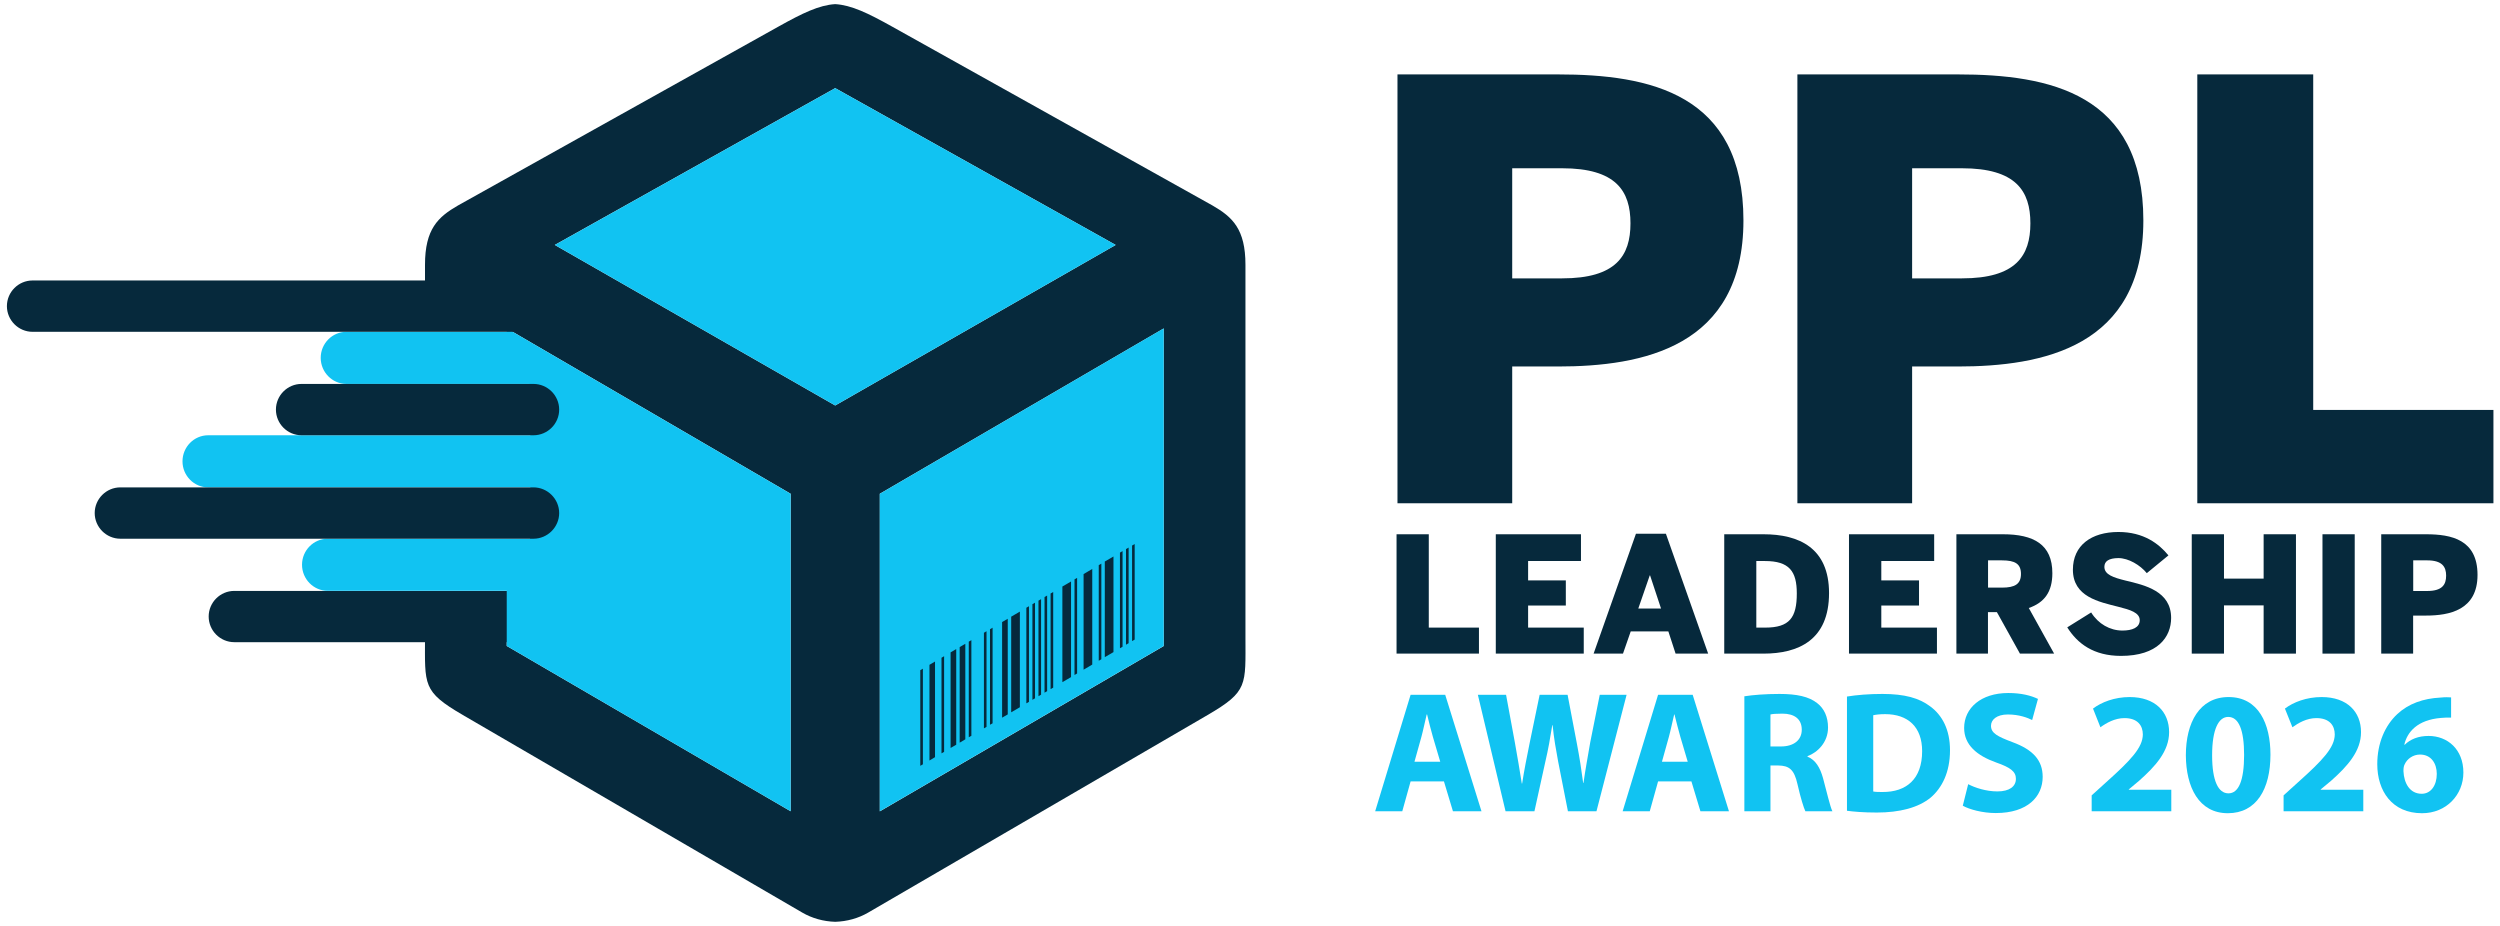 <svg version="1.2" xmlns="http://www.w3.org/2000/svg" viewBox="0 0 297 110" width="297" height="110">
	<style>
		.s0 { fill: #06293c } 
		.s1 { fill: #11c3f2 } 
	</style>
	<g id="&lt;Group&gt;">
		<g id="&lt;Group&gt;">
			<g id="&lt;Group&gt;">
				<path id="&lt;Compound Path&gt;" fill-rule="evenodd" class="s0" d="m166.02 59.79v-50.95h19.07c10.88 0 22.03 2.27 22.03 17.35 0 15.08-12.04 17.35-22.03 17.35h-5.44v16.25zm13.63-26.72h5.93c6.4 0 8.12-2.68 8.12-6.54 0-3.85-1.72-6.54-8.12-6.54h-5.93z"/>
				<path id="&lt;Compound Path&gt;" fill-rule="evenodd" class="s0" d="m213.53 59.79v-50.95h19.07c10.88 0 22.03 2.27 22.03 17.35 0 15.08-12.05 17.35-22.03 17.35h-5.44v16.25zm13.63-26.72h5.92c6.41 0 8.13-2.68 8.13-6.54 0-3.85-1.72-6.54-8.13-6.54h-5.92z"/>
				<path id="&lt;Compound Path&gt;" class="s0" d="m261.04 59.79v-50.95h13.77v39.86h21.41v11.09z"/>
			</g>
			<g id="&lt;Group&gt;">
				<path id="&lt;Compound Path&gt;" class="s0" d="m165.91 77.65v-14.18h3.83v11.09h5.96v3.09z"/>
				<path id="&lt;Compound Path&gt;" class="s0" d="m177.7 77.65v-14.18h10.12v3.18h-6.28v2.3h4.48v2.99h-4.48v2.62h6.61v3.09z"/>
				<path id="&lt;Compound Path&gt;" fill-rule="evenodd" class="s0" d="m189.32 77.65l5.03-14.24h3.56l5.02 14.24h-3.87l-0.86-2.64h-4.47l-0.92 2.64zm5.31-5.36h2.7l-1.3-3.93h-0.04z"/>
				<path id="&lt;Compound Path&gt;" fill-rule="evenodd" class="s0" d="m204.84 77.65v-14.18h4.66c4.21 0 7.79 1.61 7.79 6.99 0 5.58-3.64 7.19-7.79 7.19zm3.81-3.09h1.05c2.9 0 3.76-1.18 3.76-4.06 0-2.62-0.88-3.85-3.79-3.85h-1.02z"/>
				<path id="&lt;Compound Path&gt;" class="s0" d="m219.66 77.65v-14.18h10.12v3.18h-6.28v2.3h4.48v2.99h-4.48v2.62h6.61v3.09z"/>
				<path id="&lt;Compound Path&gt;" fill-rule="evenodd" class="s0" d="m232.42 77.65v-14.18h5.53c3.65 0 5.87 1.21 5.87 4.62 0 2.22-0.94 3.5-2.8 4.14l3.01 5.42h-4.06l-2.74-4.93h-1.06v4.93zm3.76-7.84h1.65c1.57 0 2.26-0.44 2.26-1.63 0-1.19-0.69-1.61-2.26-1.61h-1.65z"/>
				<path id="&lt;Compound Path&gt;" class="s0" d="m245.59 74.53l2.84-1.77c0.84 1.36 2.24 2.15 3.71 2.15 1.17 0 2.06-0.35 2.06-1.23 0-0.9-1.14-1.24-2.53-1.59-2.32-0.59-5.41-1.19-5.41-4.41 0-2.89 2.19-4.48 5.41-4.48 3 0 4.81 1.4 5.94 2.78l-2.57 2.11c-0.79-0.96-2.17-1.79-3.39-1.79q-1.65 0.02-1.65 1.04c0 0.94 1.11 1.28 2.51 1.63 2.32 0.55 5.42 1.26 5.42 4.44 0 2.27-1.59 4.51-5.96 4.51-3.24 0-5.17-1.46-6.38-3.39z"/>
				<path id="&lt;Compound Path&gt;" class="s0" d="m260.38 63.47h3.83v5.27h4.71v-5.27h3.84v14.18h-3.84v-5.73h-4.71v5.73h-3.83z"/>
				<path id="&lt;Compound Path&gt;" class="s0" d="m275.91 77.65v-14.18h3.83v14.18z"/>
				<path id="&lt;Compound Path&gt;" fill-rule="evenodd" class="s0" d="m282.89 77.65v-14.18h5.31c3.03 0 6.13 0.63 6.13 4.83 0 4.19-3.35 4.83-6.13 4.83h-1.52v4.52zm3.8-7.44h1.65c1.78 0 2.26-0.74 2.26-1.82 0-1.07-0.48-1.82-2.26-1.82h-1.65z"/>
			</g>
		</g>
		<g id="&lt;Group&gt;">
			<path id="&lt;Path&gt;" class="s0" d="m66.43 73.24c0 1.68-1.38 3.05-3.05 3.05h-35.55c-1.67 0-3.04-1.37-3.04-3.05 0-1.67 1.37-3.04 3.04-3.04h35.55c1.67 0 3.05 1.37 3.05 3.04z"/>
			<path id="&lt;Compound Path&gt;" fill-rule="evenodd" class="s0" d="m50.49 31.46c0-4.25 1.54-5.68 3.92-7.05 13.39-7.49 24.63-13.74 38.03-21.23 2.93-1.64 4.87-2.57 6.78-2.69 1.93 0.12 3.86 1.05 6.8 2.69 13.39 7.49 24.63 13.74 38.02 21.23 2.38 1.37 3.92 2.8 3.92 7.05 0 15.18 0 29.03 0 44.21 0 5.74 0.33 6.46-4.49 9.27-13.67 7.96-26.66 15.52-40.34 23.48-1.15 0.67-2.51 1.05-3.91 1.09-1.39-0.04-2.75-0.42-3.9-1.09-13.68-7.96-26.67-15.52-40.34-23.48-4.82-2.81-4.49-3.53-4.49-9.27v-4.08h9.71v5.15l33.73 19.64v-37.72l-33.73-19.65v-0.92h-0.03l-9.68-0.02zm48.73-20.99l-33.31 18.63 33.31 19.07 33.32-19.07zm-39.06 44.41h0.03zm44.36 41.51l33.73-19.64v-37.73l-33.73 19.64zm-44.36-35.81h0.03z"/>
			<path id="&lt;Path&gt;" class="s1" d="m66.43 67.09c0 1.71-1.38 3.1-3.05 3.1h-24.45c-1.67 0-3.05-1.39-3.05-3.1 0-1.7 1.37-3.09 3.05-3.09h24.45c1.67 0 3.05 1.39 3.05 3.09z"/>
			<path id="&lt;Path&gt;" class="s1" d="m66.43 54.81c0 1.7-1.38 3.09-3.05 3.09h-38.65c-1.68 0-3.05-1.39-3.05-3.09 0-1.71 1.37-3.1 3.05-3.1h38.65c1.67 0 3.05 1.39 3.05 3.1z"/>
			<path id="&lt;Path&gt;" class="s1" d="m65.15 43.62l0.64-0.55c1.28-1.12-0.74 2.54-2.41 2.54h-22.23c-1.67 0-3.05-1.39-3.05-3.1 0-1.7 1.37-3.09 3.05-3.09h19.05c1.67 0 3.66 5.32 4.95 4.2z"/>
			<path id="&lt;Compound Path&gt;" fill-rule="evenodd" class="s1" d="m63.02 63.42c0 1.56-1.27 2.83-2.82 2.84v10.48l33.73 19.64v-37.72l-33.73-19.65v4.48c1.55 0.02 2.82 1.29 2.82 2.85 0 1.56-1.27 2.83-2.82 2.84q0 0 0.01 0c1.55 0.03 2.81 1.3 2.81 2.85 0 1.56-1.27 2.83-2.82 2.85 1.55 0.01 2.82 1.29 2.82 2.85 0 1.55-1.27 2.83-2.82 2.84 1.55 0.02 2.82 1.29 2.82 2.85zm-2.82-14.24q-0.02 0-0.03 0 0.01 0 0.03 0z"/>
			<path id="&lt;Path&gt;" class="s1" d="m65.91 29.1l33.31 19.07 33.32-19.07-33.32-18.63z"/>
			<path id="&lt;Path&gt;" class="s1" d="m138.25 39.01l-33.73 19.65v37.72l33.73-19.64z"/>
			<path id="&lt;Path&gt;" class="s0" d="m66.43 60.95c0 1.67-1.38 3.05-3.05 3.05h-49.08c-1.68 0-3.05-1.38-3.05-3.05 0-1.67 1.37-3.05 3.05-3.05h49.08c1.67 0 3.05 1.38 3.05 3.05z"/>
			<path id="&lt;Path&gt;" class="s0" d="m66.43 48.66c0 1.68-1.38 3.05-3.05 3.05h-27.56c-1.67 0-3.04-1.37-3.04-3.05 0-1.68 1.37-3.05 3.04-3.05h27.56c1.67 0 3.05 1.37 3.05 3.05z"/>
			<path id="&lt;Path&gt;" class="s0" d="m66.43 36.37c0 1.67-1.38 3.05-3.05 3.05h-59.51c-1.68 0-3.05-1.38-3.05-3.05 0-1.68 1.37-3.05 3.05-3.05h59.51c1.67 0 3.05 1.37 3.05 3.05z"/>
			<g id="&lt;Group&gt;">
				<path id="&lt;Path&gt;" class="s0" d="m109.64 90.8l-0.31 0.18v-11.36l0.31-0.18z"/>
				<path id="&lt;Path&gt;" class="s0" d="m111.08 89.95l-0.66 0.4v-11.37l0.66-0.39z"/>
				<path id="&lt;Path&gt;" class="s0" d="m112.16 89.32l-0.31 0.18v-11.36l0.31-0.18z"/>
				<path id="&lt;Path&gt;" class="s0" d="m114.68 87.83l-0.67 0.4v-11.36l0.67-0.39z"/>
				<path id="&lt;Path&gt;" class="s0" d="m113.6 88.47l-0.67 0.39v-11.36l0.67-0.39z"/>
				<path id="&lt;Path&gt;" class="s0" d="m117.92 85.93l-0.31 0.17v-11.35l0.31-0.18z"/>
				<path id="&lt;Path&gt;" class="s0" d="m117.2 86.35l-0.31 0.18v-11.36l0.31-0.18z"/>
				<path id="&lt;Path&gt;" class="s0" d="m115.4 87.41l-0.31 0.18v-11.36l0.31-0.18z"/>
				<path id="&lt;Path&gt;" class="s0" d="m119.72 84.87l-0.67 0.39v-11.36l0.67-0.39z"/>
				<path id="&lt;Path&gt;" class="s0" d="m121.16 84.02l-1.03 0.6v-11.36l1.03-0.6z"/>
				<path id="&lt;Path&gt;" class="s0" d="m123.68 82.53l-0.31 0.18v-11.35l0.31-0.18z"/>
				<path id="&lt;Path&gt;" class="s0" d="m122.96 82.96l-0.31 0.18v-11.36l0.31-0.18z"/>
				<path id="&lt;Path&gt;" class="s0" d="m125.12 81.69l-0.31 0.18v-11.36l0.31-0.18z"/>
				<path id="&lt;Path&gt;" class="s0" d="m124.4 82.11l-0.31 0.18v-11.36l0.31-0.18z"/>
				<path id="&lt;Path&gt;" class="s0" d="m122.24 83.38l-0.31 0.18v-11.36l0.31-0.18z"/>
				<path id="&lt;Path&gt;" class="s0" d="m127.24 80.44l-1.03 0.6v-11.36l1.03-0.6z"/>
				<path id="&lt;Path&gt;" class="s0" d="m127.96 80.01l-0.31 0.18v-11.36l0.31-0.18z"/>
				<path id="&lt;Path&gt;" class="s0" d="m129.76 78.95l-1.03 0.61v-11.36l1.03-0.61z"/>
				<path id="&lt;Path&gt;" class="s0" d="m130.84 78.32l-0.31 0.18v-11.36l0.31-0.18z"/>
				<path id="&lt;Path&gt;" class="s0" d="m132.28 77.47l-1.03 0.6v-11.36l1.03-0.6z"/>
				<path id="&lt;Path&gt;" class="s0" d="m134.8 75.98l-0.31 0.18v-11.35l0.31-0.18z"/>
				<path id="&lt;Path&gt;" class="s0" d="m134.08 76.41l-0.31 0.18v-11.36l0.31-0.18z"/>
				<path id="&lt;Path&gt;" class="s0" d="m133.36 76.83l-0.31 0.18v-11.36l0.31-0.18z"/>
			</g>
		</g>
	</g>
	<g id="&lt;Group&gt;">
		<path id="&lt;Compound Path&gt;" fill-rule="evenodd" class="s1" d="m167.58 92.83l-0.99 3.55h-3.22l4.21-13.84h4.11l4.31 13.84h-3.39l-1.07-3.55zm3.52-2.34l-0.87-2.94c-0.24-0.82-0.49-1.85-0.69-2.67h-0.05c-0.2 0.82-0.41 1.87-0.63 2.67l-0.82 2.94z"/>
		<path id="&lt;Compound Path&gt;" class="s1" d="m178.86 96.38l-3.29-13.84h3.35l1.05 5.69c0.31 1.66 0.59 3.45 0.82 4.85h0.04c0.23-1.5 0.56-3.17 0.91-4.89l1.17-5.65h3.32l1.11 5.83c0.31 1.63 0.54 3.1 0.74 4.64h0.04c0.21-1.54 0.52-3.16 0.8-4.82l1.13-5.65h3.19l-3.58 13.84h-3.39l-1.17-5.95c-0.26-1.4-0.49-2.69-0.65-4.28h-0.04c-0.25 1.56-0.48 2.88-0.81 4.28l-1.31 5.95z"/>
		<path id="&lt;Compound Path&gt;" fill-rule="evenodd" class="s1" d="m196.98 92.83l-0.99 3.55h-3.22l4.21-13.84h4.11l4.31 13.84h-3.39l-1.07-3.55zm3.52-2.34l-0.87-2.94c-0.24-0.82-0.49-1.85-0.7-2.67h-0.04c-0.2 0.82-0.41 1.87-0.63 2.67l-0.82 2.94z"/>
		<path id="&lt;Compound Path&gt;" fill-rule="evenodd" class="s1" d="m207.23 82.72c1.01-0.16 2.49-0.28 4.17-0.28 2.06 0 3.49 0.31 4.48 1.09 0.84 0.65 1.29 1.64 1.29 2.91 0 1.75-1.25 2.96-2.44 3.39v0.06c0.96 0.39 1.5 1.3 1.85 2.57 0.43 1.58 0.84 3.39 1.11 3.92h-3.21c-0.2-0.41-0.55-1.52-0.94-3.22-0.39-1.75-0.99-2.2-2.28-2.22h-0.93v5.44h-3.1zm3.1 5.96h1.24c1.56 0 2.48-0.78 2.48-1.99 0-1.26-0.86-1.91-2.3-1.91-0.76 0-1.19 0.04-1.42 0.1z"/>
		<path id="&lt;Compound Path&gt;" fill-rule="evenodd" class="s1" d="m219.42 82.75c1.15-0.19 2.64-0.31 4.21-0.31 2.65 0 4.37 0.49 5.68 1.48 1.44 1.06 2.35 2.77 2.35 5.21 0 2.65-0.97 4.48-2.28 5.61-1.46 1.21-3.7 1.79-6.41 1.79-1.62 0-2.8-0.11-3.55-0.21zm3.12 11.28c0.26 0.06 0.72 0.06 1.09 0.06 2.85 0.02 4.72-1.54 4.72-4.85 0-2.88-1.68-4.4-4.4-4.4-0.67 0-1.15 0.07-1.41 0.13z"/>
		<path id="&lt;Compound Path&gt;" class="s1" d="m233.82 93.16c0.82 0.43 2.13 0.86 3.47 0.86 1.44 0 2.2-0.59 2.2-1.5 0-0.86-0.66-1.35-2.33-1.93-2.3-0.82-3.82-2.09-3.82-4.11 0-2.36 2-4.15 5.24-4.15 1.58 0 2.71 0.31 3.53 0.7l-0.69 2.51c-0.54-0.27-1.54-0.66-2.88-0.66-1.36 0-2.01 0.64-2.01 1.34 0 0.88 0.76 1.27 2.56 1.95 2.45 0.9 3.58 2.17 3.58 4.12 0 2.33-1.77 4.3-5.57 4.3-1.58 0-3.14-0.43-3.92-0.87z"/>
		<path id="&lt;Compound Path&gt;" class="s1" d="m248.49 96.38v-1.89l1.7-1.54c2.94-2.63 4.36-4.13 4.38-5.69 0-1.08-0.64-1.95-2.18-1.95-1.15 0-2.16 0.58-2.86 1.09l-0.88-2.22c0.99-0.76 2.57-1.37 4.35-1.37 3.04 0 4.69 1.76 4.69 4.17 0 2.26-1.61 4.04-3.56 5.77l-1.23 1.03v0.04h5.05v2.56z"/>
		<path id="&lt;Compound Path&gt;" fill-rule="evenodd" class="s1" d="m269.73 89.65c0 4.1-1.67 6.96-5.06 6.96-3.45 0-4.97-3.1-4.99-6.88 0-3.88 1.62-6.92 5.08-6.92 3.55 0 4.97 3.18 4.97 6.84zm-6.93 0.08c0 3.06 0.74 4.52 1.94 4.52 1.21 0 1.86-1.52 1.86-4.56 0-2.96-0.63-4.52-1.89-4.52-1.13 0-1.91 1.44-1.91 4.56z"/>
		<path id="&lt;Compound Path&gt;" class="s1" d="m271.29 96.38v-1.89l1.7-1.54c2.94-2.63 4.36-4.13 4.38-5.69 0-1.08-0.64-1.95-2.18-1.95-1.15 0-2.15 0.58-2.85 1.09l-0.89-2.22c0.99-0.76 2.57-1.37 4.36-1.37 3.04 0 4.68 1.76 4.68 4.17 0 2.26-1.6 4.04-3.55 5.77l-1.24 1.03v0.04h5.06v2.56z"/>
		<path id="&lt;Compound Path&gt;" fill-rule="evenodd" class="s1" d="m291.19 85.25c-0.34-0.02-0.71 0-1.21 0.04-2.77 0.23-4 1.65-4.35 3.18h0.06c0.66-0.65 1.6-1.04 2.83-1.04 2.24 0 4.13 1.58 4.13 4.35 0 2.65-2.03 4.83-4.91 4.83-3.57 0-5.32-2.65-5.32-5.83 0-2.51 0.93-4.6 2.39-5.96 1.31-1.21 3.06-1.85 5.13-1.95 0.58-0.06 0.97-0.04 1.25-0.02zm-1.7 6.69c0-1.23-0.66-2.3-1.99-2.3-0.84 0-1.54 0.52-1.83 1.17-0.1 0.19-0.14 0.43-0.14 0.8 0.06 1.42 0.74 2.69 2.17 2.69 1.09 0 1.79-1 1.79-2.36z"/>
	</g>
</svg>